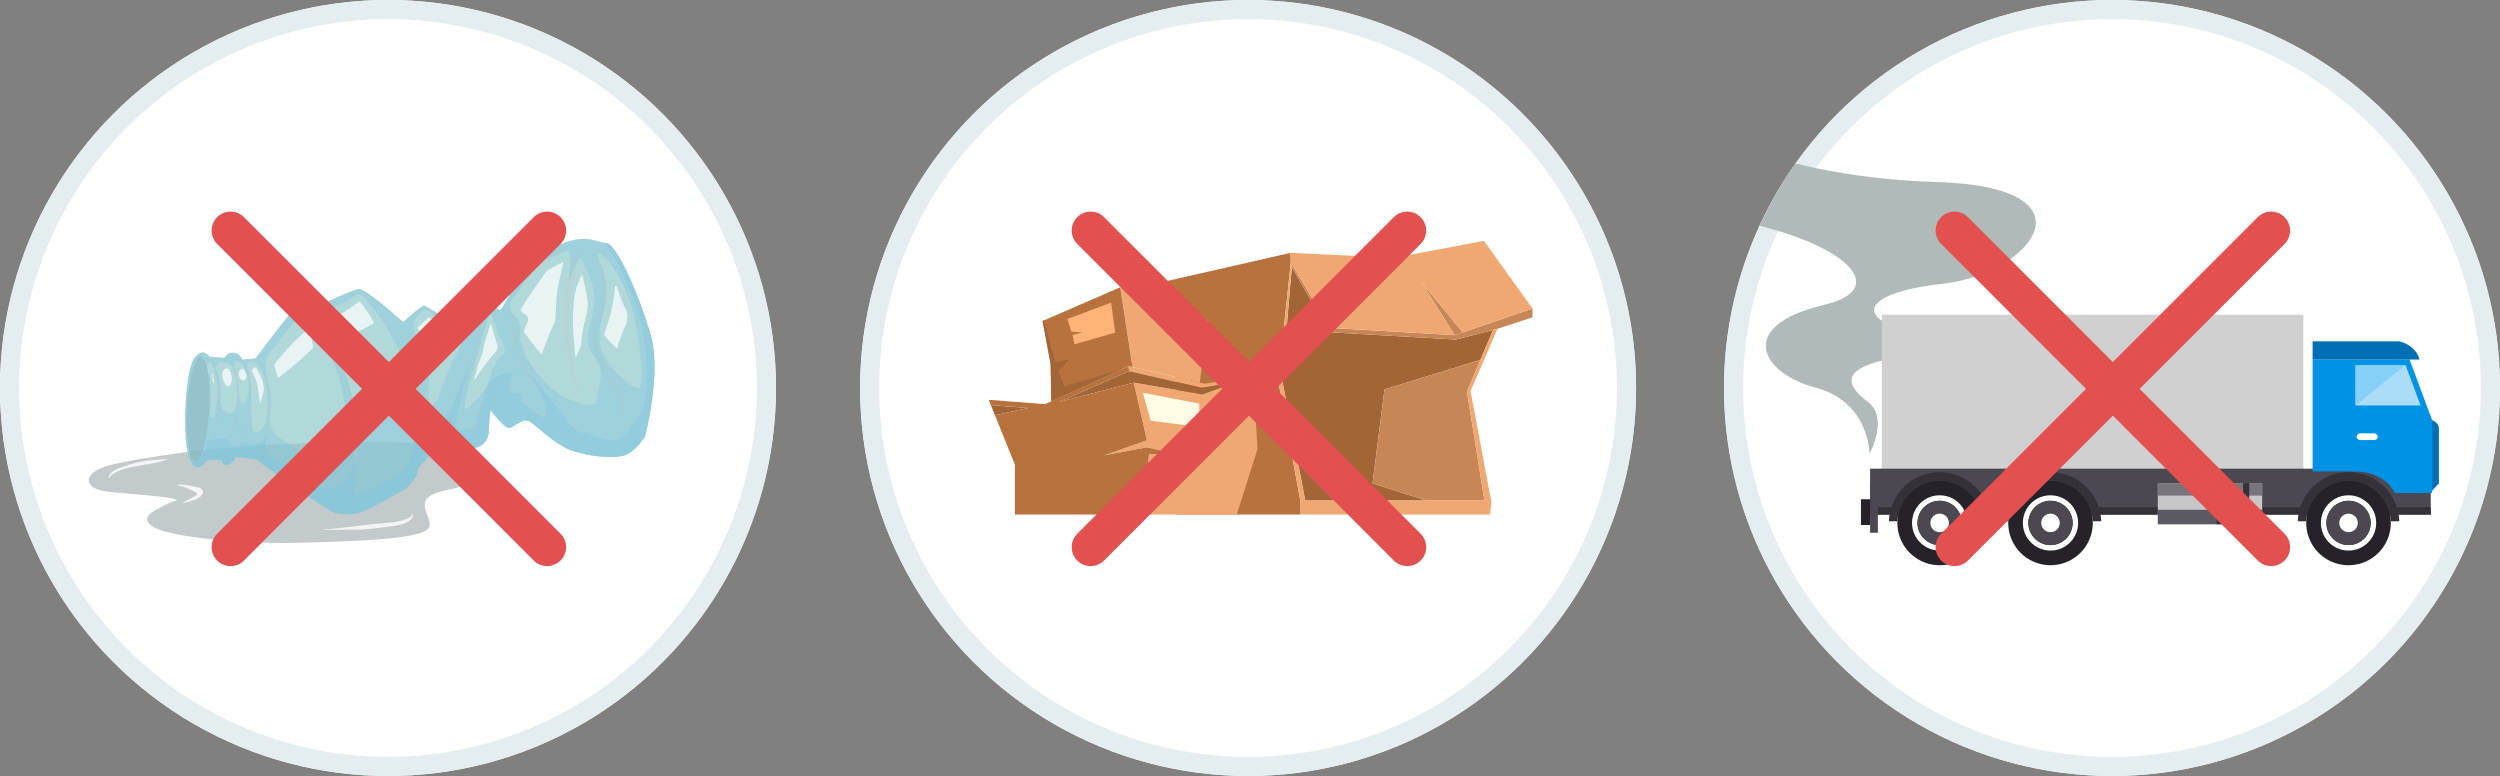 <svg xmlns="http://www.w3.org/2000/svg" xmlns:xlink="http://www.w3.org/1999/xlink" width="654" height="203" viewBox="0 0 654 203"><rect x="0" y="0" width="654" height="203" fill="#808080" stroke="none"/><defs><clipPath id="a"><circle cx="101.5" cy="101.5" r="101.5" transform="translate(1357 11516)" fill="#fff" stroke="#e4eef0" stroke-width="5"/></clipPath></defs><g transform="translate(-906 -11426)"><g transform="translate(906 11426)" fill="#fff" stroke="#e4eef0" stroke-width="5"><circle cx="101.5" cy="101.5" r="101.5" stroke="none"/><circle cx="101.5" cy="101.5" r="99" fill="none"/></g><g transform="translate(1131 11426)" fill="#fff" stroke="#e4eef0" stroke-width="5"><circle cx="101.5" cy="101.5" r="101.5" stroke="none"/><circle cx="101.5" cy="101.5" r="99" fill="none"/></g><g transform="translate(1357 11426)" fill="#fff" stroke="#e4eef0" stroke-width="5"><circle cx="101.5" cy="101.5" r="101.5" stroke="none"/><circle cx="101.5" cy="101.5" r="99" fill="none"/></g><g transform="translate(734.849 10922.203)"><g transform="translate(194.382 619.413)"><path d="M222.281,667.854s-17.3,2.154-23.289,3.977-6.307,5.8,0,6.629,21.995,1.492,17.952,2.818-10.351,3.645-5.661,6.463,24.1,4.474,37.683,4.142,31.052-.828,33.963-3.48-5.984-8.12,5.014-10.275,11.159-6.96,3.4-10.441S243.791,665.368,222.281,667.854Z" transform="translate(-194.382 -665.506)" fill="#c2cacb"/><path d="M227.009,668.252s-16.328,1.952-21.974,3.6-5.952,5.256,0,6.006,20.753,1.351,16.938,2.552-9.767,3.3-5.341,5.855,22.737,4.054,35.556,3.754,29.3-.752,32.046-3.154-5.647-7.356,4.73-9.309,10.529-6.3,3.2-9.457S247.3,666,227.009,668.252Z" transform="translate(-197.311 -665.794)" fill="#c2cacb" opacity="0.8" style="mix-blend-mode:screen;isolation:isolate"/><path d="M319.543,668.1c-5.344-2.3-26.771-2.362-45.85-1.354a8.685,8.685,0,0,1,.677.868.516.516,0,0,1-.176.688c-1.677,1.279-2.709,3.111-4.214,4.562a14.43,14.43,0,0,1-3.117,1.846,24.962,24.962,0,0,1-6.973,2.109,2.9,2.9,0,0,0-.291.427,7.274,7.274,0,0,0,2.557,4.787c.415.2.827.382,1.22.553a19.45,19.45,0,0,0,5.441,1.662c2.551-1.1,5.439-3.464,8.132-2.651,1.978.6,3.461,2,5.128,3.19.932.664,1.872,1.281,2.843,1.838a30.734,30.734,0,0,0,4.057-.26,43.34,43.34,0,0,0,11.724-3.3c3.574-1.516,7.27-2.9,9.99-5.84,2.039-2.2,3.748-4.512,6.821-5.111a61.227,61.227,0,0,1,6.739-.627C323.56,670.314,321.961,669.142,319.543,668.1Z" transform="translate(-224.685 -665.794)" fill="#c2cacb"/><g transform="translate(5.153 4.432)"><path d="M214.407,675.183q1.623-.329,3.245-.689,1.065-.331,2.095-.709c-2.391.156-4.788.315-7.139.682a25.012,25.012,0,0,0-3.737,1.009c-1.675.61-4.822,1.281-4.862,3.544,1.37-2.4,5.819-3.031,8-3.445C212.8,675.425,213.6,675.3,214.407,675.183Z" transform="translate(-204.008 -673.785)" fill="#fff" opacity="0.8" style="mix-blend-mode:screen;isolation:isolate"/><path d="M242.376,689.149c-1.228.771-2.548,1.286-3.739,2.07a14.991,14.991,0,0,0,4.274-1.333,2.889,2.889,0,0,0,1.3-1.518,1.437,1.437,0,0,0-.934-1.189c-.534-.142-1.073-.236-1.61-.363-.607-.142-1.225-.291-1.843-.394-.691-.056-1.336-.079-1.828-.09a4.662,4.662,0,0,0-.778.139s0,.005.005.005a14.2,14.2,0,0,1,3.037.914C240.725,687.592,243.353,688.535,242.376,689.149Z" transform="translate(-219.439 -679.615)" fill="#fff" opacity="0.8" style="mix-blend-mode:screen;isolation:isolate"/><path d="M318.894,704.68c2.15-.2,4.3-.433,6.428-.738,1.81-.26,6.973-.552,6.911-3.464,0-.055-.073-.01-.083.018-.9,2.5-8.954,2.511-11.04,2.8-4.177.583-8.392.966-12.583,1.429a.229.229,0,0,0-.123.066C311.844,704.659,315.365,704.707,318.894,704.68Z" transform="translate(-252.516 -686.176)" fill="#fff" opacity="0.8" style="mix-blend-mode:screen;isolation:isolate"/></g></g><g transform="translate(219.582 566.309)"><path d="M247.791,597.1s-1.724-2.873-4.1.663-3.45,24.748-.216,27.51c0,0,1.4,2.32,3.774-1.216h3.665s.433,1.767,1.834,1.326a3.175,3.175,0,0,0,1.832-2.1l5.391.663s18.113,13.367,20.809,14.031a12.569,12.569,0,0,0,8.626-.995c2.911-1.435,9.38-5.082,9.38-5.082s2.911-2.32,3.342-4.2.862-2.21.862-2.21l5.931-6.076s.432-.552,1.079.222,2.8,2.651,3.882,2.54a35.015,35.015,0,0,0,4.958-1.767,4.613,4.613,0,0,0,2.049-3.424c0-2.1.43-5.966.43-5.966s3.666,4.972,4.961,4.75,3.449-2.652,5.175-1.767,6.684,6.185,11.322,7.733,11.428,2.211,14.123.994,4.853-4.751,4.853-4.751,4.42-16.351,1.509-26.515-8.841-23.866-11.645-24.086-5.5-2.761-13.261.884-5.822,3.535-6.685,4.309-7.333,11.822-7.655,12.264-1.833-1.547-2.8-.775l-.97.775s-.432-1.326-1.293-.222-3.126,4.419-4.853,4.309-9.6-5.083-10.135-5.193-5.5,4.309-5.5,4.309-9.811-8.949-11.752-8.618-11.429,5.083-12.507,4.751-1.942-2.1-3.451-.552-10.889,13.921-10.889,13.921-3.881.442-3.558.331-.97-1.989-2.587-1.768a2.181,2.181,0,0,0-1.941,1.326Z" transform="translate(-241.456 -566.309)" fill="#92cacb" opacity="0.7"/><g transform="translate(0.363 2.496)" opacity="0.4" style="mix-blend-mode:multiply;isolation:isolate"><path d="M248.061,637.642c-.4,7.523-2.023,13.549-3.635,13.46s-2.6-6.259-2.2-13.782,2.023-13.55,3.634-13.46S248.455,630.119,248.061,637.642Z" transform="translate(-242.133 -595.546)" fill="#919898" style="mix-blend-mode:multiply;isolation:isolate"/><path d="M253.548,625.467a45.325,45.325,0,0,1-.863,25.523S258.507,637.621,253.548,625.467Z" transform="translate(-247.036 -596.293)" fill="#c2cacb" style="mix-blend-mode:multiply;isolation:isolate"/><path d="M260.746,625.262s3.019,2.873,2.265,12.485-3.882,13.7-3.882,13.7,5.068-6.187,4.529-16.682C263.658,634.764,263.658,626.477,260.746,625.262Z" transform="translate(-250.031 -596.198)" fill="#c2cacb" style="mix-blend-mode:multiply;isolation:isolate"/><path d="M267.354,624.768s2.947,2.805,2.21,12.189-3.79,13.376-3.79,13.376,4.948-6.041,4.421-16.289C270.2,634.044,270.2,625.954,267.354,624.768Z" transform="translate(-253.118 -595.968)" fill="#c2cacb" style="mix-blend-mode:multiply;isolation:isolate"/><path d="M276.752,625.463s3.062,2.674,2.717,12.082-3.23,13.529-3.23,13.529,4.692-6.251,3.739-16.466C279.978,634.608,279.641,626.524,276.752,625.463Z" transform="translate(-257.981 -596.291)" fill="#c2cacb" style="mix-blend-mode:multiply;isolation:isolate"/><path d="M306.46,609.576s14.448,18.231,7.871,44.857C314.331,654.433,323.495,630.015,306.46,609.576Z" transform="translate(-272.023 -588.909)" fill="#c2cacb" style="mix-blend-mode:multiply;isolation:isolate"/><path d="M347.948,606.893s3.558,4.973,3.989,8.4.324,28.5.324,28.5,1.185-24.086.97-27.4S347.948,606.893,347.948,606.893Z" transform="translate(-291.301 -587.662)" fill="#c2cacb" style="mix-blend-mode:multiply;isolation:isolate"/><path d="M378.8,600.91s-11.213,34.25-11.321,34.581S376.756,615.052,378.8,600.91Z" transform="translate(-300.378 -584.882)" fill="#c2cacb" style="mix-blend-mode:multiply;isolation:isolate"/><path d="M393.136,632.973s-3.557-.332-3.126,8.506l.323,1.216,1.51-6.629s1.51-1.767,1.833-1.767,2.7.331,2.7.331S395.077,632.2,393.136,632.973Z" transform="translate(-310.828 -599.71)" fill="#c2cacb" style="mix-blend-mode:multiply;isolation:isolate"/><path d="M395.68,600.91s2.8,2.983,3.018,4.75,1.079,7.734,2.7,11.16c0,0,4.852,6.3,7.762,9.5,0,0-6.792-8.948-7.762-12.814s-1.834-8.73-1.834-8.73Z" transform="translate(-313.48 -584.882)" fill="#c2cacb" style="mix-blend-mode:multiply;isolation:isolate"/><path d="M440.592,572.221a17.539,17.539,0,0,1,3.127,9.393c0,5.191-5.068,12.153-2.156,18.561s7.762,8.948,6.254,17.455a11.088,11.088,0,0,0-.647-11.048c-3.667-5.856-5.931-7.4-5.283-12.817s3.881-9.281,2.263-14.584S440.592,572.221,440.592,572.221Z" transform="translate(-334.349 -571.552)" fill="#c2cacb" style="mix-blend-mode:multiply;isolation:isolate"/><path d="M431.737,570.977s-3.073-.663-4.852,11.932,3.557,27.346,4.043,27.842C430.928,610.751,423.488,585.229,431.737,570.977Z" transform="translate(-327.811 -570.971)" fill="#c2cacb" style="mix-blend-mode:multiply;isolation:isolate"/></g><path d="M363.265,591.461c-2.911-10.165-8.841-23.866-11.645-24.086s-5.5-2.761-13.261.884-5.822,3.535-6.685,4.309-7.333,11.822-7.655,12.264-1.833-1.547-2.8-.775l-.97.775s-.432-1.326-1.293-.222-3.126,4.419-4.853,4.309-9.6-5.083-10.135-5.193-5.5,4.309-5.5,4.309-9.811-8.949-11.752-8.618-11.429,5.083-12.507,4.751-1.942-2.1-3.451-.552-10.889,13.921-10.889,13.921-3.881.442-3.558.331-.97-1.989-2.587-1.768a2.181,2.181,0,0,0-1.941,1.326l-3.99-.33s-1.724-2.873-4.1.663-3.45,24.748-.216,27.51c0,0,1.4,2.32,3.774-1.216h3.665s.433,1.767,1.834,1.326a3.175,3.175,0,0,0,1.832-2.1l5.391.663s18.113,13.367,20.809,14.031a12.569,12.569,0,0,0,8.626-.995c2.911-1.435,9.38-5.082,9.38-5.082s2.911-2.32,3.342-4.2.862-2.21.862-2.21l5.931-6.076s.432-.552,1.079.222,2.8,2.651,3.882,2.54a35.015,35.015,0,0,0,4.958-1.767,4.613,4.613,0,0,0,2.049-3.424c0-2.1.43-5.966.43-5.966s3.666,4.972,4.961,4.75,3.449-2.652,5.175-1.767,6.684,6.185,11.322,7.733,11.428,2.211,14.123.994,4.853-4.751,4.853-4.751S366.176,601.625,363.265,591.461ZM249.1,612.642a.491.491,0,0,1-.963-.134c-.046-4.2.458-8.517-.954-12.545a.418.418,0,0,1,.218-.545c0-.1,0-.205.007-.335a.492.492,0,0,1,.914-.254C250.6,602.519,250.073,608.639,249.1,612.642Zm6.071-4.777c-.117,2.142-1.206,5.8-3.729,3.278-.814-.812-.678-2.738-.718-3.76-.092-2.359-.01-4.874-1.227-6.968a.467.467,0,0,1,.143-.64c.056-1.33,1.471-1.614,3.145-.788C255.13,600.144,255.289,605.671,255.171,607.865Zm1.884,1.417a.492.492,0,0,1-.846,0c-.764-1.146-.646-2.435-.7-3.765a16.87,16.87,0,0,0-1.214-5.553.393.393,0,0,1,.052-.419,3.226,3.226,0,0,1,.028-.926.494.494,0,0,1,.6-.351C258.428,599.253,258.848,606.774,257.055,609.281Zm5.706,4a4.58,4.58,0,0,1-2.129,3.512c-.731.449-1.266-.066-1.508-.717-.39-1.046-.111-2.67-.194-3.782-.1-1.339-.159-2.674-.179-4.017a24.435,24.435,0,0,0-1.137-8.482.406.406,0,0,1,.15-.513c.88-2.834,3.646.822,4.1,2.287A26.293,26.293,0,0,1,262.761,613.284ZM282.252,623.5c-2.116,2.922-5.405,1.011-7.925-.344s-5.131-2.771-7.526-4.37a6.178,6.178,0,0,1-3.034-3.831c-.586-2.531.365-5.224.063-7.791-.323-2.752-1.623-5.844-1.289-8.612.233-1.93,2.148-3.833,3.289-5.291,1.784-2.277,3.7-4.441,5.281-6.873.007-.016.023-.031.032-.048.06-.092.127-.178.186-.271a.475.475,0,0,1,.631-.175c3.327-.459,8.113,12.113,8.707,13.736a47.07,47.07,0,0,1,2.969,15.269C283.7,617.536,283.883,621.247,282.252,623.5Zm13.3-16.029c-1.335,1.893-2.766,3.7-4.243,5.483-.732.883-1.968,3.172-3.251,3.284-.722.063-1.1-.465-1.259-1.152-.507-2.2-.83-4.444-1.4-6.635a73.52,73.52,0,0,0-5.872-15.681c-1.175-2.243-3.133-5.5-.669-7.562,1.747-1.464,3.926-2.108,5.865-3.186.661-.729,1.553-1.541,2.346-1.224,1.505.6,2.28,2.1,3.29,3.324a43.7,43.7,0,0,1,6.933,11.348C299.178,600.193,298.417,603.4,295.55,607.47ZM313.534,594a33.139,33.139,0,0,1-1.878,3.861c-.756,1.7-1.451,3.44-2.271,5.111-1.055,2.146-1.334,5.166-3.16,6.827a.492.492,0,0,1-.82-.221c-.6-2.706-.238-5.339-.116-8.075a12.845,12.845,0,0,0-2.088-8.052c-.923-1.458-1.99-3.02-2.018-4.818-.022-1.461,1.68-2.836,2.571-3.741a.438.438,0,0,1,.588-.057c.815.035,1.253.665,1.835,1.254a35.022,35.022,0,0,0,3.918,3.128C311.411,590.212,314.158,591.9,313.534,594Zm9.9,3.8c-2.071,2.146-2.033,5-3.4,7.482-1.164,2.11-3.08,3.526-4.589,5.351a.492.492,0,0,1-.837-.355c.2-3.465,1.5-7.057,2.443-10.381.935-3.308,1.892-6.61,2.85-9.911.3-1.183.632-2.359.95-3.541a.491.491,0,0,1,.946,0c.566,1.585,1.02,3.218,1.635,4.782.448,1.135,1.374,2.45,1.573,3.691C325.251,596.444,324.411,596.78,323.432,597.793Zm25.66,11.234a.5.5,0,0,1-.361.486c-4.748.72-10.7-2.857-13.688-6.4-1.891-2.245-4.33-5.041-5.132-7.944-.1-.357-.175-.708-.24-1.059a4.027,4.027,0,0,1-.509-2.188c.028-.374.079-.737.132-1.092-.016-.192-.032-.384-.051-.579a9.184,9.184,0,0,0-1.311-3.721c-1.531-1.292-2.17-2.678-.775-4.567,1.536-2.082,3.065-4.216,4.68-6.255a8.886,8.886,0,0,1,2.547-3.173c1.946-1.313,4.3-1.809,6.342-2.964a.471.471,0,0,1,.34-.054c.077-.037.146-.078.226-.113.257-.111.667-.055.721.3.377,2.535-.072,5.06-.124,7.61a26.9,26.9,0,0,1,2.093-4.793c.026-.082.049-.167.077-.25a.541.541,0,0,1,.206-.258c.049-.081.09-.167.139-.247a.488.488,0,0,1,.847,0c1.3,2.774,2.748,5.729,3.207,8.8.429,2.859-.38,5.208-1.03,7.971-.517,2.193-1.119,4.82.056,6.92a33.812,33.812,0,0,1,2.135,3.746,6.774,6.774,0,0,1,.434,1.72,3.107,3.107,0,0,1-.013,2.194C349.823,605.07,349.187,607.036,349.092,609.027Zm11.438-4.009a.493.493,0,0,1-.6.351c-2.415-.69-4.138-2.729-5.88-4.455A13.863,13.863,0,0,1,350,593.946c-.615-3.053.374-6.2,1.061-9.159.128-.555.283-1.1.432-1.641.06-2.364.31-4.949-.32-7.213-.5-1.8-1.343-3.478-1.778-5.3a.5.5,0,0,1,.82-.489c4.543,4.178,7.108,10.221,8.6,16.184a67.63,67.63,0,0,1,1.643,9.608C360.759,598.967,361.155,602,360.53,605.018Z" transform="translate(-241.456 -566.309)" fill="#81c7df" opacity="0.4" style="mix-blend-mode:multiply;isolation:isolate"/><g transform="translate(7.002 5.985)" opacity="0.7" style="mix-blend-mode:screen;isolation:isolate"><path d="M294.11,609.914c-1.273,1.109-2.562,2.2-3.777,3.38-1.942,1.883-3.586,4.043-5.4,6.046q.47,1.814,1.039,3.6a93.635,93.635,0,0,0,9.085-7.812,2.362,2.362,0,0,0,.117-.286Q294.64,612.376,294.11,609.914Z" transform="translate(-268.659 -592.555)" fill="#fff"/><path d="M313.172,606.067c.137.208.274.419.415.626a.336.336,0,0,0,.11.1,57.1,57.1,0,0,0,9.564-4.289V602.5a33.175,33.175,0,0,0-3.87-5.671,94.309,94.309,0,0,1-8.4,5.481,2.076,2.076,0,0,0-.006.245q1.062,1.77,2.16,3.516C313.158,606.066,313.164,606.068,313.172,606.067Z" transform="translate(-280.766 -586.474)" fill="#fff"/><path d="M363.278,609.651a31.335,31.335,0,0,0-5.344-5.145c-.958.937-1.923,1.863-2.96,2.7a2.209,2.209,0,0,0,.1.286c.983,1.252,2.1,2.383,3,3.709.19.279.376.562.563.843A17.688,17.688,0,0,1,363.278,609.651Z" transform="translate(-301.204 -590.042)" fill="#fff"/><path d="M386.73,617c.451-.563.925-1.109,1.4-1.654.057-.084.11-.171.169-.253a1.784,1.784,0,0,0,.386-2.026c-.578-1.667-.938-3.466-1.565-5.12a.278.278,0,0,0-.177-.179c-.561,2.028-1.16,4.047-1.768,6.062-.047.367-.1.734-.146,1.1-.247.721-.488,1.444-.745,2.161-.113.315-.238.635-.365.96-.405,1.381-.8,2.767-1.17,4.16,0,.041-.01.083-.011.126a.6.6,0,0,0,.021.175A62.56,62.56,0,0,1,386.73,617Z" transform="translate(-314.104 -591.556)" fill="#fff"/><path d="M412.273,579.754c-1.044,1.421-2.038,2.884-3.066,4.338-1.388,1.962-2.7,3.964-3.889,6.045a2.229,2.229,0,0,0,.985.907c2.244,1.273.117,2.954-.063,4.906,1.552,1.891,2.968,3.965,4.63,5.771,1.049-3,2.254-5.932,3.56-8.825.146-2.517.183-5.041.5-7.542.339-2.668,1.135-5.236,1.616-7.866C415.1,578.2,413.681,578.959,412.273,579.754Z" transform="translate(-324.597 -577.488)" fill="#fff"/><path d="M433.325,583.721a17.426,17.426,0,0,0-2.09,6.5c-.064.721-.107,1.439-.132,2.146a14.5,14.5,0,0,0-.168,2.4c.049,3.45.274,6.853.64,10.279a.486.486,0,0,0,.116.292,26.576,26.576,0,0,0,1.427-3.3c.088-1.16.171-2.32.361-3.478.35-2.125,1.092-4.179,1.3-6.321a11.551,11.551,0,0,0,.035-1.434A69.985,69.985,0,0,0,433.325,583.721Z" transform="translate(-336.5 -580.384)" fill="#fff"/><path d="M451.989,599.236c.084-.626.169-1.242.272-1.823.192-1.075-.534-2.146-.963-3.062-.718-1.533-1.168-3.117-1.769-4.694a.38.38,0,0,0-.5-.264,42.867,42.867,0,0,1-1.3,7.753c-.5,1.656-1.07,3.289-1.586,4.938a28.1,28.1,0,0,0,3.47,3.649A30.374,30.374,0,0,1,451.989,599.236Z" transform="translate(-343.568 -583.01)" fill="#fff"/><path d="M261.792,630.728c-.222-.6-.625-1.455-1.395-1.1a1.671,1.671,0,0,0-.779,1.745,4.177,4.177,0,0,0,.793,2.307.776.776,0,0,0,.506.512c.665.135,1.032-.6,1.137-1.15A4.364,4.364,0,0,0,261.792,630.728Z" transform="translate(-256.894 -601.677)" fill="#fff"/><path d="M269.4,630.819c-.1-.623-.456-1.425-1.161-.916a1.556,1.556,0,0,0-.479,1.682c.142.531.45,1.192,1.057,1.247a.8.8,0,0,0,.7-.43A1.364,1.364,0,0,0,269.4,630.819Z" transform="translate(-260.649 -601.768)" fill="#fff"/><path d="M277.2,634.876a14.436,14.436,0,0,0-.264-1.832,10.187,10.187,0,0,0-1.239-2.926,2.388,2.388,0,0,0-.5-.883c-.408-.547-1.373.47-1.1,1a12.613,12.613,0,0,1,1.412,3.469c.308,1.6.355,3.229.734,4.818A30.556,30.556,0,0,0,277.2,634.876Z" transform="translate(-263.599 -601.46)" fill="#fff"/><path d="M254.7,632.136c-.032-.093-.186.022-.166.1.185.736.138,1.5.259,2.24.033.207.317.018.3-.14A9.49,9.49,0,0,0,254.7,632.136Z" transform="translate(-254.535 -602.864)" fill="#fff"/></g><path d="M364.749,592.352c-2.911-10.165-8.841-23.866-11.645-24.086-.109-.009-.217-.026-.325-.041a46.443,46.443,0,0,1,2.933,4.865,84.391,84.391,0,0,1,4.818,10.979,51.63,51.63,0,0,1,3.062,22.505c-.329,3.043-.975,5.967-2.9,8.386-1.408,1.765-3.774,5.3-6.431,4.876a25.853,25.853,0,0,1-6.224-1.631,9.55,9.55,0,0,1-1.769-.414c-2.08-.746-3.664-3.622-4.994-5.258q-4.1-5.036-7.97-10.257.491,1.058.984,2.117c1.3,2.8,3.22,5.849,3.03,9.059a.5.5,0,0,1-.737.435,25.967,25.967,0,0,1-5.094-3.812,1.656,1.656,0,0,1-.3-2.178,20.225,20.225,0,0,0-3-.589.492.492,0,0,1-.361-.485,13.989,13.989,0,0,1,.973-4.406c-2.843-.142-5.8.426-6.8,3.559a68.235,68.235,0,0,0-2.477,7.865c-.172.908-.184,2.546-1.255,2.9a19.611,19.611,0,0,1-4.292.531c-.331.032-.54-.343-.474-.636,1-4.388,1.694-8.893,2.935-13.215.321-1.118.665-2.231,1.006-3.345-.768,1.7-1.547,3.388-2.3,5.087-1.29,2.894-2.255,5.977-4.136,8.539a24.272,24.272,0,0,1-5.405,4.938c-.318.235-.727-.085-.738-.434-.123-3.646-.311-7.279-.67-10.892a93.25,93.25,0,0,1-1.918,15.231c-.623,3.135-1.552,5.512-4.533,6.926-3.26,1.546-6.56,3.224-9.942,4.467a.49.49,0,0,1-.6-.352c-.293-2.151.474-4.191.426-6.336-.021-.965-.091-1.926-.169-2.887-.444,1.354-.917,2.7-1.456,4.024-.43,1.057-.941,2.543-2.135,2.942-1.347.45-3.4,1.395-4.839.84-2.215-.853-4.1-2.511-6.163-3.689-2.289-1.307-4.613-2.577-6.808-4.047-.652-.437-2.363-1.163-2.3-2.249a19.175,19.175,0,0,1,.662-3.559,4.77,4.77,0,0,1-2.943,2.183c-1.086.128-2.4-.715-3.383-.321-1.1.441-1.113,1.03-2.3.948a1.4,1.4,0,0,1-1.084-.946c-.352-1.257-1.8-1.182-3-1.139-1.135.041-2.1.869-2.865.49-.421,2.348-1.32,4.777-3.566,5.786a2.561,2.561,0,0,1-.613.189,2.092,2.092,0,0,0,.312.345s1.4,2.32,3.774-1.216H252.4s.433,1.767,1.834,1.326a3.175,3.175,0,0,0,1.832-2.1l5.391.663s18.113,13.368,20.809,14.031a12.568,12.568,0,0,0,8.626-.995c2.911-1.435,9.38-5.081,9.38-5.081s2.911-2.32,3.342-4.2.862-2.21.862-2.21l5.931-6.076s.432-.552,1.079.222,2.8,2.65,3.882,2.54a35.021,35.021,0,0,0,4.958-1.767,4.613,4.613,0,0,0,2.049-3.424c0-2.1.43-5.966.43-5.966s3.666,4.972,4.96,4.75,3.449-2.652,5.175-1.767,6.684,6.185,11.322,7.733,11.428,2.21,14.123.994,4.853-4.751,4.853-4.751S367.661,602.516,364.749,592.352Z" transform="translate(-242.941 -567.199)" fill="#81c7df" opacity="0.4" style="mix-blend-mode:multiply;isolation:isolate"/></g></g><g transform="translate(1129.322 11228.869)"><g transform="translate(80.398 260.131)"><path d="M149.52,276.322l-1.954,23.59,6,31.348h31.723l-14.118-4.478L174.3,302.2l25.106-7.758,3.309-7.8-9.791,2.508-33.061-1.909-9.779-16.995Z" transform="translate(-115.838 -263.324)" fill="#a36536"/><path d="M101.2,272.448l5.145,33.588L105.2,333.191h32.512v-3.219l-5.855-31.8,3.286-30.939-.073-2.5Z" transform="translate(-101.197 -261.583)" fill="#b8723d"/><path d="M185.19,313.367l-3.124,24.581,14.118,4.478h15.159l-4.574-28.488,3.527-8.329Z" transform="translate(-126.731 -274.49)" fill="#c78656"/><path d="M200.9,276.149l8.576,13.721,2.139-.734Z" transform="translate(-132.677 -265.189)" fill="#c78656"/><path d="M151.1,269.657l9.779,16.995,33.061,1.909,9.791-2.508v-.006l1.17-.3,9.147-3V280.46L195.8,286.685l-2.139.734-32.585-1.909-10.267-17.124Z" transform="translate(-116.861 -262.737)" fill="#c78656"/><path d="M149.29,268.386,146,299.325l5.855,31.8v3.219h49.575l.33-3.291-5.441-29.014,7.064-16.29-1.17.3v.006l-3.309,7.8-3.527,8.329,4.574,28.488H153.075l-6-31.348,1.954-23.59.56-6.079Z" transform="translate(-115.345 -262.737)" fill="#f0a873"/><path d="M150.7,263.277l.073,2.5L161.04,282.9l32.585,1.909-8.576-13.721,10.715,12.987,18.255-6.224-12.724-17.723-23.438,4.434Z" transform="translate(-116.827 -260.131)" fill="#f0a873"/></g><g transform="translate(35.324 272.284)"><path d="M85.6,277.892l3.225,20.875,17.588,4.059,2.054-16.408Z" transform="translate(-51.197 -277.892)" fill="#f0a873"/><path d="M85.815,308.03l.19,1.31,19.01,4.361,8.716-1.427-8.576,3.146L87.22,312.346l3.432,15.1-11.151,3.9,11.151-2.071,9,2.071L91.223,331l-1.646,15.864h24.586l5.43-17.152-1.142-19.01-12.718,1.931-1.249-.285v-.005L86.9,308.282Z" transform="translate(-49.272 -287.408)" fill="#f0a873"/><path d="M36.15,322.944l1.064,2.648,8.666-1.892Z" transform="translate(-35.585 -292.117)" fill="#a36536"/><path d="M62.067,318.022l19.648-5.072,17.936,3.073,8.576-3.146-8.716,1.427L80.5,309.944Z" transform="translate(-43.768 -288.012)" fill="#a36536"/><path d="M55.94,286.7l2.094,11.241.173,9.773,20.169-9.2,1.081.252-3.225-20.875Z" transform="translate(-41.833 -277.892)" fill="#b8723d"/><path d="M71.867,308.03l-20.169,9.2v.006l-1.651.75-14.723-1.142,1.629,4.036-1.064-2.648,9.729.756-8.666,1.892,5.234,12.971v13.009H75.629L77.274,331l8.43.353-9-2.071-11.151,2.071,11.151-3.9-3.432-15.1-19.648,5.072,18.434-8.078Z" transform="translate(-35.324 -287.408)" fill="#b8723d"/><path d="M76.776,303.241,61.631,307.86l-1.5-4.039,2.784-3.07-3.645.714-2.985-10.917-.348.151,2.094,11.241.173,9.773Z" transform="translate(-41.833 -281.888)" fill="#a36536"/><path d="M76.839,283.734l1.072,7.861-10.648,3.054-.5-2.446,2.583-.607-2.94-.286-1-3.287Z" transform="translate(-44.822 -279.736)" fill="#ffb378"/><path d="M109,321.058v6.1l-12.673-1.62-2.1-7.336Z" transform="translate(-53.923 -290.618)" fill="#fffbe4"/></g></g><g transform="translate(0 -90)" clip-path="url(#a)"><g transform="translate(530.674 11319.983)"><g transform="translate(748.826 196)"><path d="M864.388,314.738s0-13.6-14.114-17.315-21.172-16.079,2.206-21.645-4.854-24.118-49.844-24.736-48.518-19.789-26.023-26.593S748.826,196,748.826,196h106.3s31.758,20.41-11.91,24.739-5.293,21.645,38.375,22.882,24.7,24.118,2.206,26.592-23.287,9.529-7.058,12.986c34.844,7.421-34.4,1.855-12.793,17.935C869.567,305.315,864.388,314.738,864.388,314.738Z" transform="translate(-748.826 -196)" fill="#b0bab9"/></g><g transform="translate(862.149 278.35)"><rect width="110.269" height="40.378" transform="translate(5.466 0)" fill="#d0d0d1"/><path d="M1272.89,416.639s1.655.65,1.783,2v14.543l-1.828,2L1269.54,431Z" transform="translate(-1123.477 -389.081)" fill="#006fb3"/><rect width="146.675" height="12.019" transform="translate(2.392 40.271)" fill="#4c4852"/><rect width="146.675" height="1.917" transform="translate(2.392 50.373)" fill="#343138"/><rect width="2.039" height="13.187" transform="translate(2.392 43.845)" fill="#4c4852"/><path d="M1238.875,384.822h-25.367v29.3l11.559.021c7.579.129,9.957,5.6,9.957,5.6h9.745V400.671Z" transform="translate(-1095.356 -373.113)" fill="#0092e5"/><path d="M1236.058,398.335h17.027l-3.928-10.54h-13.1Z" transform="translate(-1106.673 -374.605)" fill="#aaddf8"/><path d="M1213.508,380.056h27.986c-1.094-4-5.345-4.765-5.345-4.765h-22.641Z" transform="translate(-1095.356 -368.33)" fill="#006fb3"/><path d="M1232.3,459.512a11.056,11.056,0,1,0-11.051,11.061A11.055,11.055,0,0,0,1232.3,459.512Z" transform="translate(-1093.691 -405.046)" fill="#25222a"/><path d="M1225.105,456.152a7.225,7.225,0,1,0,7.224,7.224A7.228,7.228,0,0,0,1225.105,456.152Zm0,13.016a5.791,5.791,0,1,1,5.788-5.791A5.792,5.792,0,0,1,1225.105,469.168Z" transform="translate(-1097.546 -408.911)" fill="#fff"/><path d="M1226.559,459.03a5.791,5.791,0,1,0,5.788,5.791A5.787,5.787,0,0,0,1226.559,459.03Z" transform="translate(-1099 -410.355)" fill="#4c4852"/><path d="M1232.373,468.221a2.417,2.417,0,1,0-2.415,2.415A2.414,2.414,0,0,0,1232.373,468.221Z" transform="translate(-1102.398 -413.756)" fill="#fff"/><path d="M1075.794,459.512a11.057,11.057,0,1,0-11.062,11.061A11.063,11.063,0,0,0,1075.794,459.512Z" transform="translate(-1015.145 -405.046)" fill="#25222a"/><path d="M1068.585,456.152a7.225,7.225,0,1,0,7.225,7.224A7.223,7.223,0,0,0,1068.585,456.152Zm0,13.016a5.791,5.791,0,1,1,5.792-5.791A5.8,5.8,0,0,1,1068.585,469.168Z" transform="translate(-1018.998 -408.911)" fill="#fff"/><path d="M1070.031,459.03a5.791,5.791,0,1,0,5.792,5.791A5.793,5.793,0,0,0,1070.031,459.03Z" transform="translate(-1020.444 -410.355)" fill="#4c4852"/><path d="M1075.848,468.221a2.416,2.416,0,1,0-2.417,2.415A2.414,2.414,0,0,0,1075.848,468.221Z" transform="translate(-1023.845 -413.756)" fill="#fff"/><path d="M1017.575,459.512a11.058,11.058,0,1,0-11.062,11.061A11.062,11.062,0,0,0,1017.575,459.512Z" transform="translate(-985.925 -405.046)" fill="#25222a"/><path d="M1010.372,456.152a7.225,7.225,0,1,0,7.234,7.224A7.224,7.224,0,0,0,1010.372,456.152Zm0,13.016a5.791,5.791,0,1,1,5.789-5.791A5.8,5.8,0,0,1,1010.372,469.168Z" transform="translate(-989.784 -408.911)" fill="#fff"/><path d="M1011.815,459.03a5.791,5.791,0,1,0,5.789,5.791A5.792,5.792,0,0,0,1011.815,459.03Z" transform="translate(-991.227 -410.355)" fill="#4c4852"/><path d="M1017.642,468.221a2.42,2.42,0,1,0-2.425,2.415A2.417,2.417,0,0,0,1017.642,468.221Z" transform="translate(-994.629 -413.756)" fill="#fff"/><path d="M1219.02,443.995a13.3,13.3,0,0,0-13.275,12.841h2.235a11.043,11.043,0,0,1,22.069,0h2.237A13.292,13.292,0,0,0,1219.02,443.995Z" transform="translate(-1091.46 -402.81)" fill="#343138"/><path d="M1062.5,443.995a13.289,13.289,0,0,0-13.265,12.841h2.226a11.046,11.046,0,0,1,22.076,0h2.235A13.3,13.3,0,0,0,1062.5,443.995Z" transform="translate(-1012.915 -402.81)" fill="#343138"/><path d="M1004.285,443.995a13.3,13.3,0,0,0-13.265,12.841h2.235a11.046,11.046,0,0,1,22.076,0h2.228A13.3,13.3,0,0,0,1004.285,443.995Z" transform="translate(-983.698 -402.81)" fill="#343138"/><path d="M1236.058,387.795v10.54l13.1-10.54Z" transform="translate(-1106.673 -374.605)" fill="#86d0f5"/><path d="M1242.156,424.494a.934.934,0,0,0-.982-.881H1237.6a.931.931,0,0,0-.979.881h0a.931.931,0,0,0,.979.876h3.572a.933.933,0,0,0,.982-.876Z" transform="translate(-1106.956 -392.581)" fill="#fff"/><rect width="2.416" height="6.725" transform="translate(0 48.282)" fill="#25222a"/><rect width="27.3" height="10.75" transform="translate(77.661 44.063)" fill="#c7c6c8"/><rect width="27.3" height="3.79" transform="translate(77.661 51.024)" fill="#5b5961"/><rect width="27.3" height="3.261" transform="translate(77.661 44.063)" fill="#79757d"/><rect width="1.615" height="10.75" transform="translate(93.047 44.063)" fill="#343138"/><rect width="1.599" height="10.75" transform="translate(99.978 44.063)" fill="#343138"/></g></g></g><g transform="translate(1007.724 11438) rotate(45)" style="mix-blend-mode:multiply;isolation:isolate"><path d="M121.932,58.488H68.4V4.957a4.957,4.957,0,1,0-9.913,0V58.488H4.957a4.957,4.957,0,1,0,0,9.913H58.488v53.531a4.957,4.957,0,1,0,9.913,0V68.4h53.531a4.957,4.957,0,1,0,0-9.913Z" fill="#e25050"/></g><g transform="translate(1232.724 11438) rotate(45)" style="mix-blend-mode:multiply;isolation:isolate"><path d="M121.932,58.488H68.4V4.957a4.957,4.957,0,1,0-9.913,0V58.488H4.957a4.957,4.957,0,1,0,0,9.913H58.488v53.531a4.957,4.957,0,1,0,9.913,0V68.4h53.531a4.957,4.957,0,1,0,0-9.913Z" fill="#e25050"/></g><g transform="translate(1458.724 11438) rotate(45)" style="mix-blend-mode:multiply;isolation:isolate"><path d="M121.932,58.488H68.4V4.957a4.957,4.957,0,1,0-9.913,0V58.488H4.957a4.957,4.957,0,1,0,0,9.913H58.488v53.531a4.957,4.957,0,1,0,9.913,0V68.4h53.531a4.957,4.957,0,1,0,0-9.913Z" fill="#e25050"/></g></g></svg>